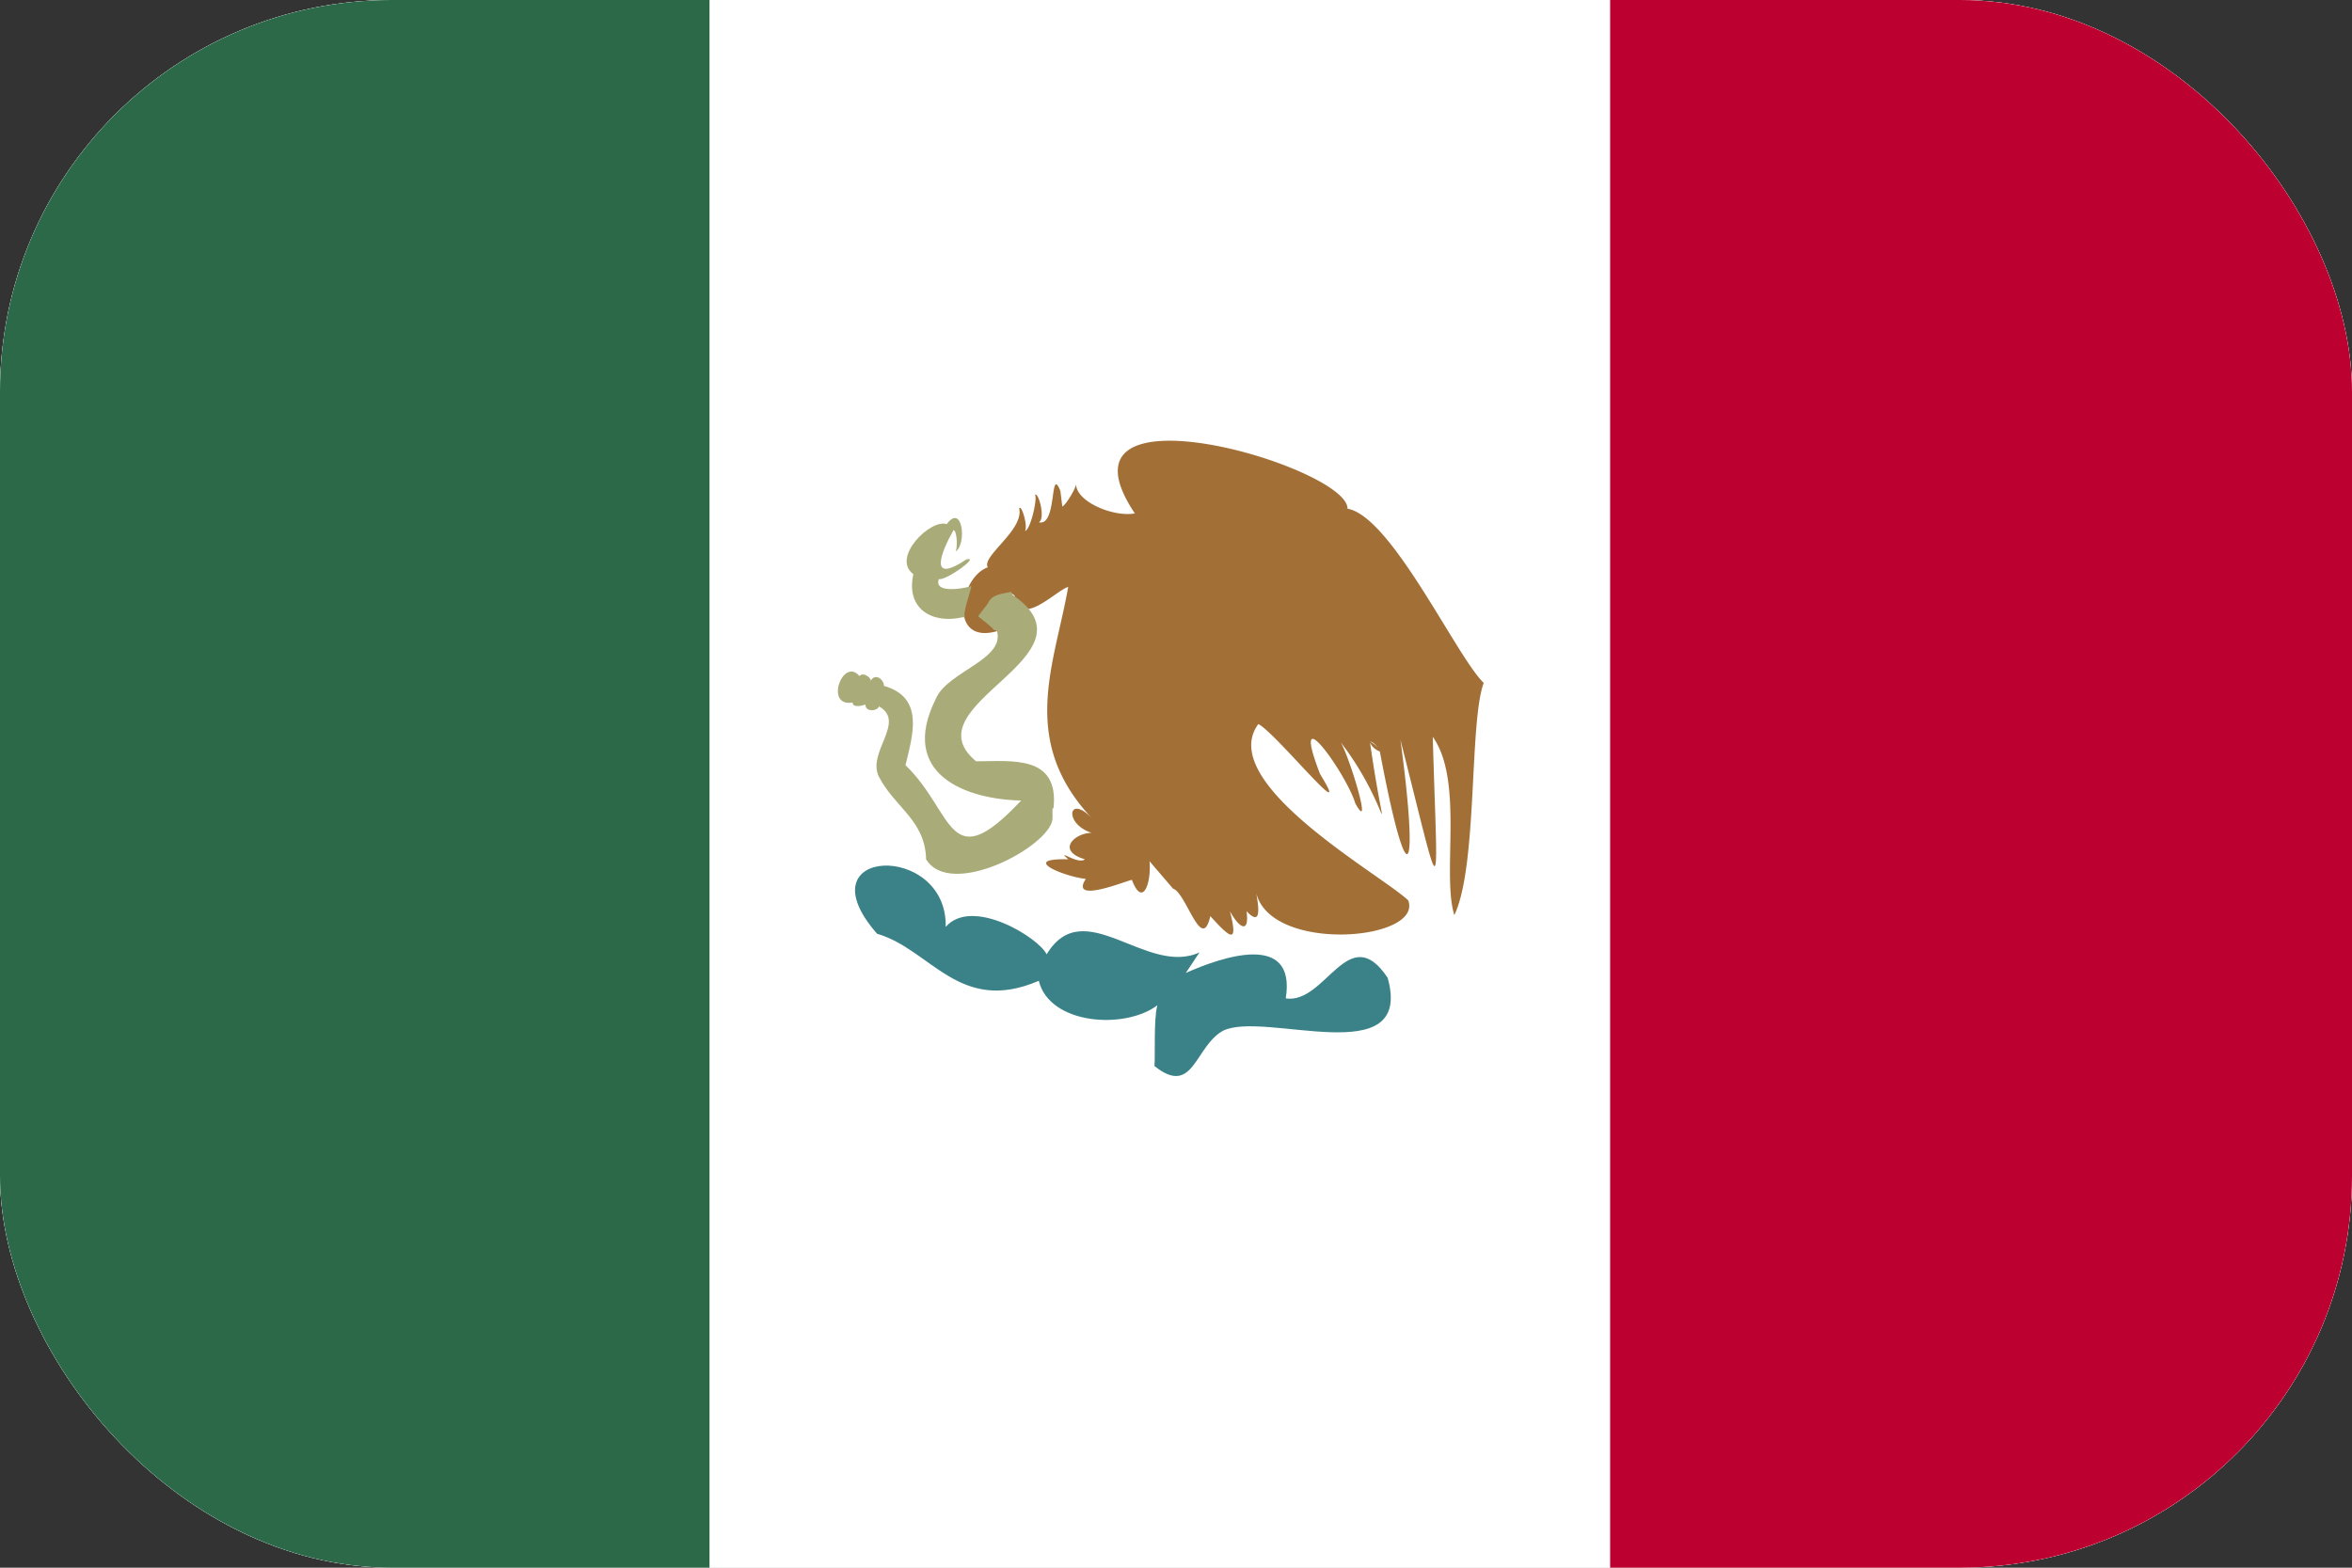 <svg xmlns="http://www.w3.org/2000/svg" width="24" height="16" fill="none"><rect width="100%" height="100%" fill="#333333" stroke="none"/><g clip-path="url(#a)"><g clip-path="url(#b)"><path fill="#fff" d="M0 0h24v16H0z"/><path fill="#fff" d="M-1.95-.12h27.49v26.05H-1.95z"/><path fill="#2C6949" d="M-1.91-.12h9.15v26.05h-9.15z"/><path fill="#BC0030" d="M16.43-.12h9.15v26.05h-9.15z"/></g><path fill="#3B8288" d="M14.16 9.98c-.4-.6-.63.27-1.04.21.11-.69-.66-.42-1.02-.26l.14-.21c-.54.25-1.18-.61-1.56.02-.08-.17-.76-.59-1.03-.28.02-.87-1.48-.82-.7.07.55.16.84.83 1.65.48.11.45.88.5 1.21.25-.04.14-.02.54-.03.62.4.32.41-.2.7-.36.42-.21 1.95.43 1.68-.54Z"/><path fill="#A27037" d="M13.75 5.19c0-.43-3.1-1.34-2.17.05-.22.04-.6-.12-.6-.3 0 .04-.1.21-.14.23l-.02-.16c-.11-.27-.03.37-.22.32.07-.03 0-.31-.04-.28.03.02-.04.35-.1.37.03-.06-.04-.28-.06-.23.05.22-.39.49-.32.6-.29.1-.41.8.1.65-.22-.12-.11-.4.15-.38-.01 0 .04.02.02.03.07.32.42-.06.55-.1-.14.8-.51 1.57.25 2.37-.25-.27-.3.05-.01.14-.17 0-.37.18-.07.27-.07.06-.3-.12-.17 0h-.01c-.49-.01-.02.18.19.2-.17.26.41.02.47.01.11.29.2.03.18-.19l.24.28c.13.04.28.62.37.32l.01-.04c.2.22.29.3.2-.05.1.18.2.23.17 0 .16.17.12-.06.1-.18.16.61 1.7.48 1.55.07-.27-.26-1.97-1.2-1.53-1.8.17.08 1 1.11.63.51-.32-.83.27 0 .36.3.2.36-.1-.61-.17-.65.54.68.5 1.28.32.03.02.04.05.07.1.09a.2.2 0 0 0-.1-.1c.04 0 .08.06.1.1.29 1.54.4 1.28.21-.12.44 1.73.38 1.72.33-.03.32.45.09 1.4.22 1.82.24-.5.15-1.97.3-2.37-.28-.27-.95-1.72-1.4-1.78Zm-2.48 3.63Z"/><path fill="#A9AC78" d="M10.75 8.25c.06-.55-.43-.48-.79-.48-.7-.58 1.3-1.07.37-1.7l-.01-.03c-.08.02-.2.02-.24.12l-.1.13s.17.13.16.14h.03c.1.3-.5.42-.62.7-.39.78.32 1.03.87 1.04-.75.8-.68.12-1.18-.36.07-.3.2-.69-.22-.81 0-.07-.1-.14-.14-.04.03-.03-.07-.11-.11-.06-.17-.2-.36.32-.07.27 0 .06.11.03.13.02 0 .08.12.07.14.02.28.16-.13.47 0 .72.16.31.47.44.48.84.25.41 1.26-.13 1.29-.41v-.11Zm-.22-1.68Z"/><path fill="#A9AC78" d="M9.91 5.98c0 .01-.39.1-.33-.07.07.02.43-.24.28-.2-.39.26-.26-.07-.13-.3.04.01.04.2.02.22.12-.08.07-.5-.09-.28-.16-.06-.57.34-.34.51-.08.36.2.51.5.44h.03c-.04-.02.07-.3.06-.32Z"/></g><defs><clipPath id="a"><rect width="24" height="16" fill="#fff" rx="4"/></clipPath><clipPath id="b"><path fill="#fff" d="M0 0h24v16H0z"/></clipPath></defs></svg>
